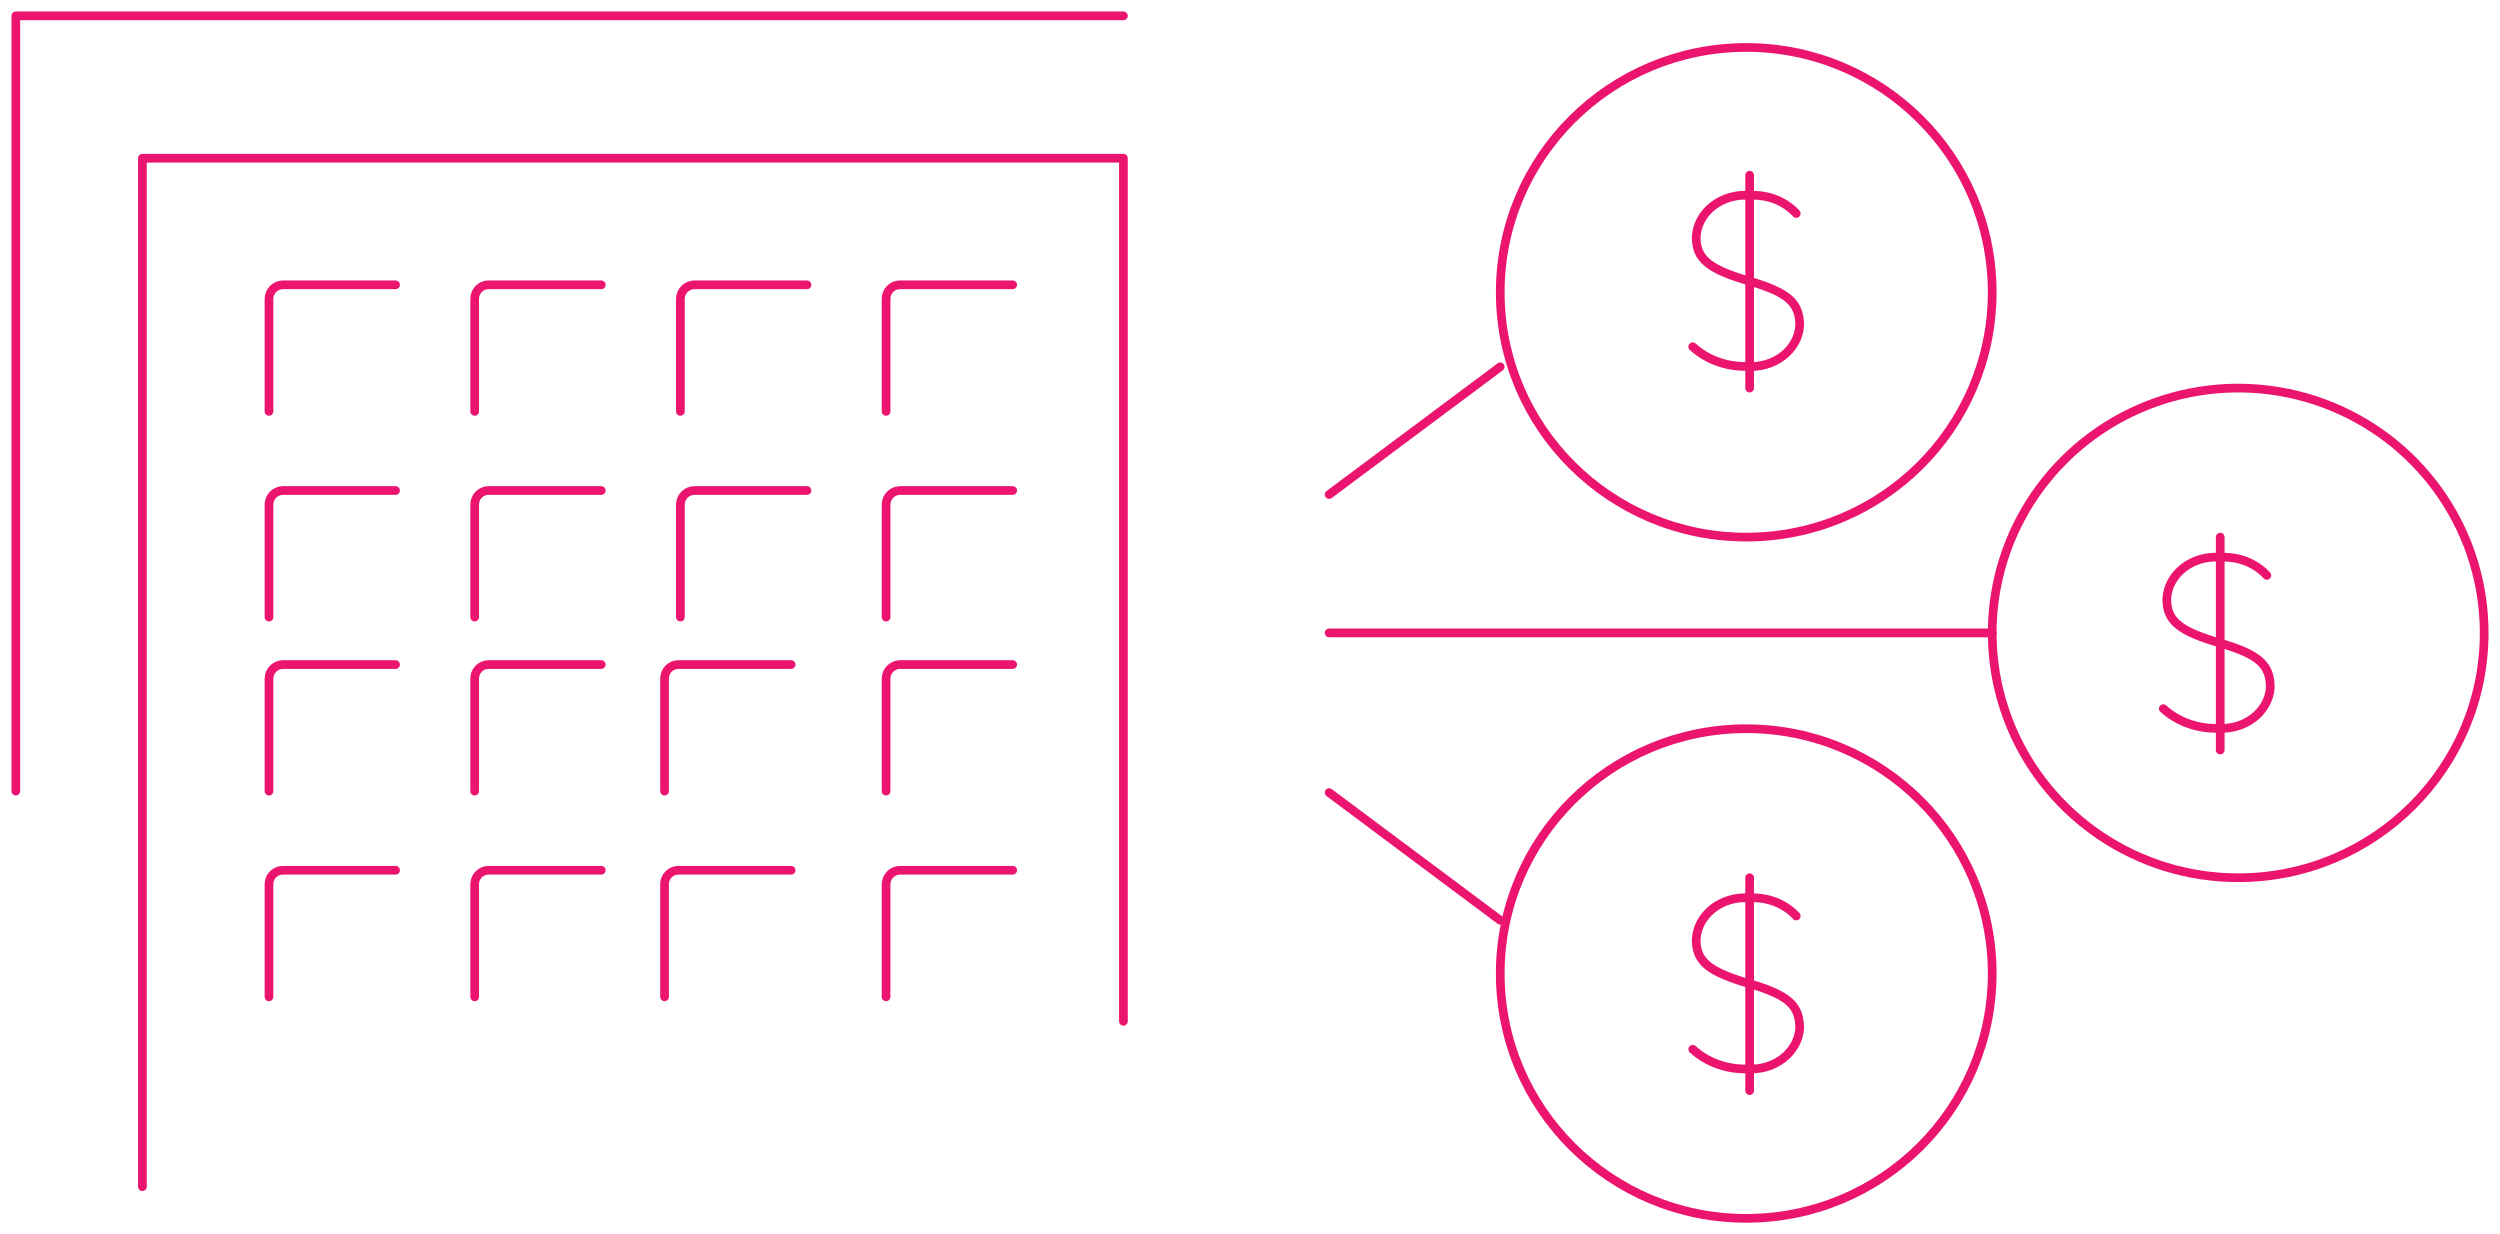 <?xml version="1.0" encoding="UTF-8"?>
<svg width="158px" height="78px" viewBox="0 0 158 78" version="1.1" xmlns="http://www.w3.org/2000/svg" xmlns:xlink="http://www.w3.org/1999/xlink">
    <title>7 Real Estate Crowdfunding  Portals</title>
    <g id="Graphic-Articles" stroke="none" stroke-width="1" fill="none" fill-rule="evenodd" stroke-linecap="round" stroke-linejoin="round">
        <g id="The-Top-Ways-to-Finance-Commercial-Real-Estate---mob" transform="translate(-139, -2757)" stroke="#EB146E" stroke-width="0.55">
            <g id="ev-charging-copy-6" transform="translate(16, 2758)">
                <g id="7-Real-Estate-Crowdfunding--Portals" transform="translate(124, 0)">
                    <g id="Group-6" transform="translate(83, 2)">
                        <path d="M73,37.009 C73.004,30.751 69.218,25.106 63.41,22.708 C57.601,20.31 50.913,21.632 46.464,26.056 C42.016,30.481 40.685,37.136 43.09,42.919 C45.496,48.702 51.165,52.473 57.454,52.473 C66.036,52.473 72.995,45.551 73,37.009 Z" id="Path"></path>
                        <path d="M41.907,58.527 C41.907,49.982 34.947,43.055 26.361,43.055 C17.775,43.055 10.815,49.982 10.815,58.527 C10.815,67.073 17.775,74 26.361,74 C34.947,74 41.907,67.073 41.907,58.527 Z" id="Path"></path>
                        <line x1="0" y1="37" x2="41.907" y2="37" id="Path"></line>
                        <line x1="10.815" y1="55.164" x2="0" y2="47.091" id="Path"></line>
                        <line x1="10.815" y1="20.182" x2="0" y2="28.255" id="Path"></line>
                        <path d="M41.907,15.473 C41.907,6.927 34.947,0 26.361,0 C17.775,0 10.815,6.927 10.815,15.473 C10.815,24.018 17.775,30.945 26.361,30.945 C34.947,30.945 41.907,24.018 41.907,15.473 Z" id="Path"></path>
                        <g id="Group-5" transform="translate(22.981, 8.073)">
                            <path d="M6.542,2.42 C5.822,1.634 4.721,1.208 3.587,1.276 C2.743,1.208 1.905,1.452 1.268,1.951 C0.631,2.45 0.251,3.16 0.217,3.916 C0.217,5.324 1.064,5.957 3.587,6.696 C6.109,7.436 6.759,8.104 6.759,9.53 C6.704,10.26 6.324,10.941 5.704,11.42 C5.084,11.899 4.276,12.137 3.458,12.082 C2.162,12.12 0.907,11.67 0,10.841" id="Path"></path>
                            <line x1="3.596" y1="0" x2="3.596" y2="13.455" id="Path"></line>
                        </g>
                        <g id="Group-5" transform="translate(52.722, 30.945)">
                            <path d="M6.542,2.42 C5.822,1.634 4.721,1.208 3.587,1.276 C2.743,1.208 1.905,1.452 1.268,1.951 C0.631,2.45 0.251,3.16 0.217,3.916 C0.217,5.324 1.064,5.957 3.587,6.696 C6.109,7.436 6.759,8.104 6.759,9.53 C6.704,10.26 6.324,10.941 5.704,11.42 C5.084,11.899 4.276,12.137 3.458,12.082 C2.162,12.12 0.907,11.67 0,10.841" id="Path"></path>
                            <line x1="3.596" y1="0" x2="3.596" y2="13.455" id="Path"></line>
                        </g>
                        <g id="Group-5" transform="translate(22.981, 52.473)">
                            <path d="M6.542,2.42 C5.822,1.634 4.721,1.208 3.587,1.276 C2.743,1.208 1.905,1.452 1.268,1.951 C0.631,2.45 0.251,3.16 0.217,3.916 C0.217,5.324 1.064,5.957 3.587,6.696 C6.109,7.436 6.759,8.104 6.759,9.53 C6.704,10.26 6.324,10.941 5.704,11.42 C5.084,11.899 4.276,12.137 3.458,12.082 C2.162,12.12 0.907,11.67 0,10.841" id="Path"></path>
                            <line x1="3.596" y1="0" x2="3.596" y2="13.455" id="Path"></line>
                        </g>
                    </g>
                    <polyline id="Path" points="8 74 8 9 70 9 70 63.545"></polyline>
                    <path d="M24,17 L16.892,17 C16.656,17 16.429,17.094 16.261,17.261 C16.094,17.429 16,17.656 16,17.892 L16,25" id="Path"></path>
                    <path d="M37,17 L29.877,17 C29.642,17 29.417,17.094 29.252,17.262 C29.087,17.43 28.996,17.657 29,17.892 L29,25" id="Path"></path>
                    <path d="M50,17 L42.892,17 C42.399,17 42,17.399 42,17.892 L42,25" id="Path"></path>
                    <path d="M63,17 L55.876,17 C55.641,17 55.416,17.094 55.251,17.262 C55.087,17.43 54.996,17.657 55,17.892 L55,25" id="Path"></path>
                    <path d="M24,30 L16.892,30 C16.656,30 16.429,30.094 16.261,30.261 C16.094,30.429 16,30.656 16,30.892 L16,38" id="Path"></path>
                    <path d="M37,30 L29.877,30 C29.642,30 29.417,30.094 29.252,30.262 C29.087,30.43 28.996,30.657 29,30.892 L29,38" id="Path"></path>
                    <path d="M50,30 L42.892,30 C42.399,30 42,30.399 42,30.892 L42,38" id="Path"></path>
                    <path d="M63,30 L55.876,30 C55.39,30.008 55,30.405 55,30.892 L55,38" id="Path"></path>
                    <path d="M24,41 L16.892,41 C16.656,41 16.429,41.094 16.261,41.261 C16.094,41.429 16,41.656 16,41.892 L16,49" id="Path"></path>
                    <path d="M37,41 L29.877,41 C29.642,41 29.417,41.094 29.252,41.262 C29.087,41.43 28.996,41.657 29,41.892 L29,49" id="Path"></path>
                    <path d="M49,41 L41.877,41 C41.642,41 41.417,41.094 41.252,41.262 C41.087,41.43 40.996,41.657 41,41.892 L41,49" id="Path"></path>
                    <path d="M63,41 L55.876,41 C55.39,41.008 55,41.405 55,41.892 L55,49" id="Path"></path>
                    <path d="M63,54 L55.876,54 C55.39,54.008 55,54.405 55,54.892 L55,62" id="Path"></path>
                    <path d="M49,54 L41.877,54 C41.642,54 41.417,54.094 41.252,54.262 C41.087,54.43 40.996,54.657 41,54.892 L41,62" id="Path"></path>
                    <path d="M37,54 L29.877,54 C29.642,54 29.417,54.094 29.252,54.262 C29.087,54.43 28.996,54.657 29,54.892 L29,62" id="Path"></path>
                    <path d="M24,54 L16.892,54 C16.657,53.996 16.43,54.087 16.262,54.252 C16.094,54.417 16,54.642 16,54.877 L16,62" id="Path"></path>
                    <polyline id="Path-5" points="0 49 0 0 7.975 0 70 0"></polyline>
                </g>
            </g>
        </g>
    </g>
</svg>